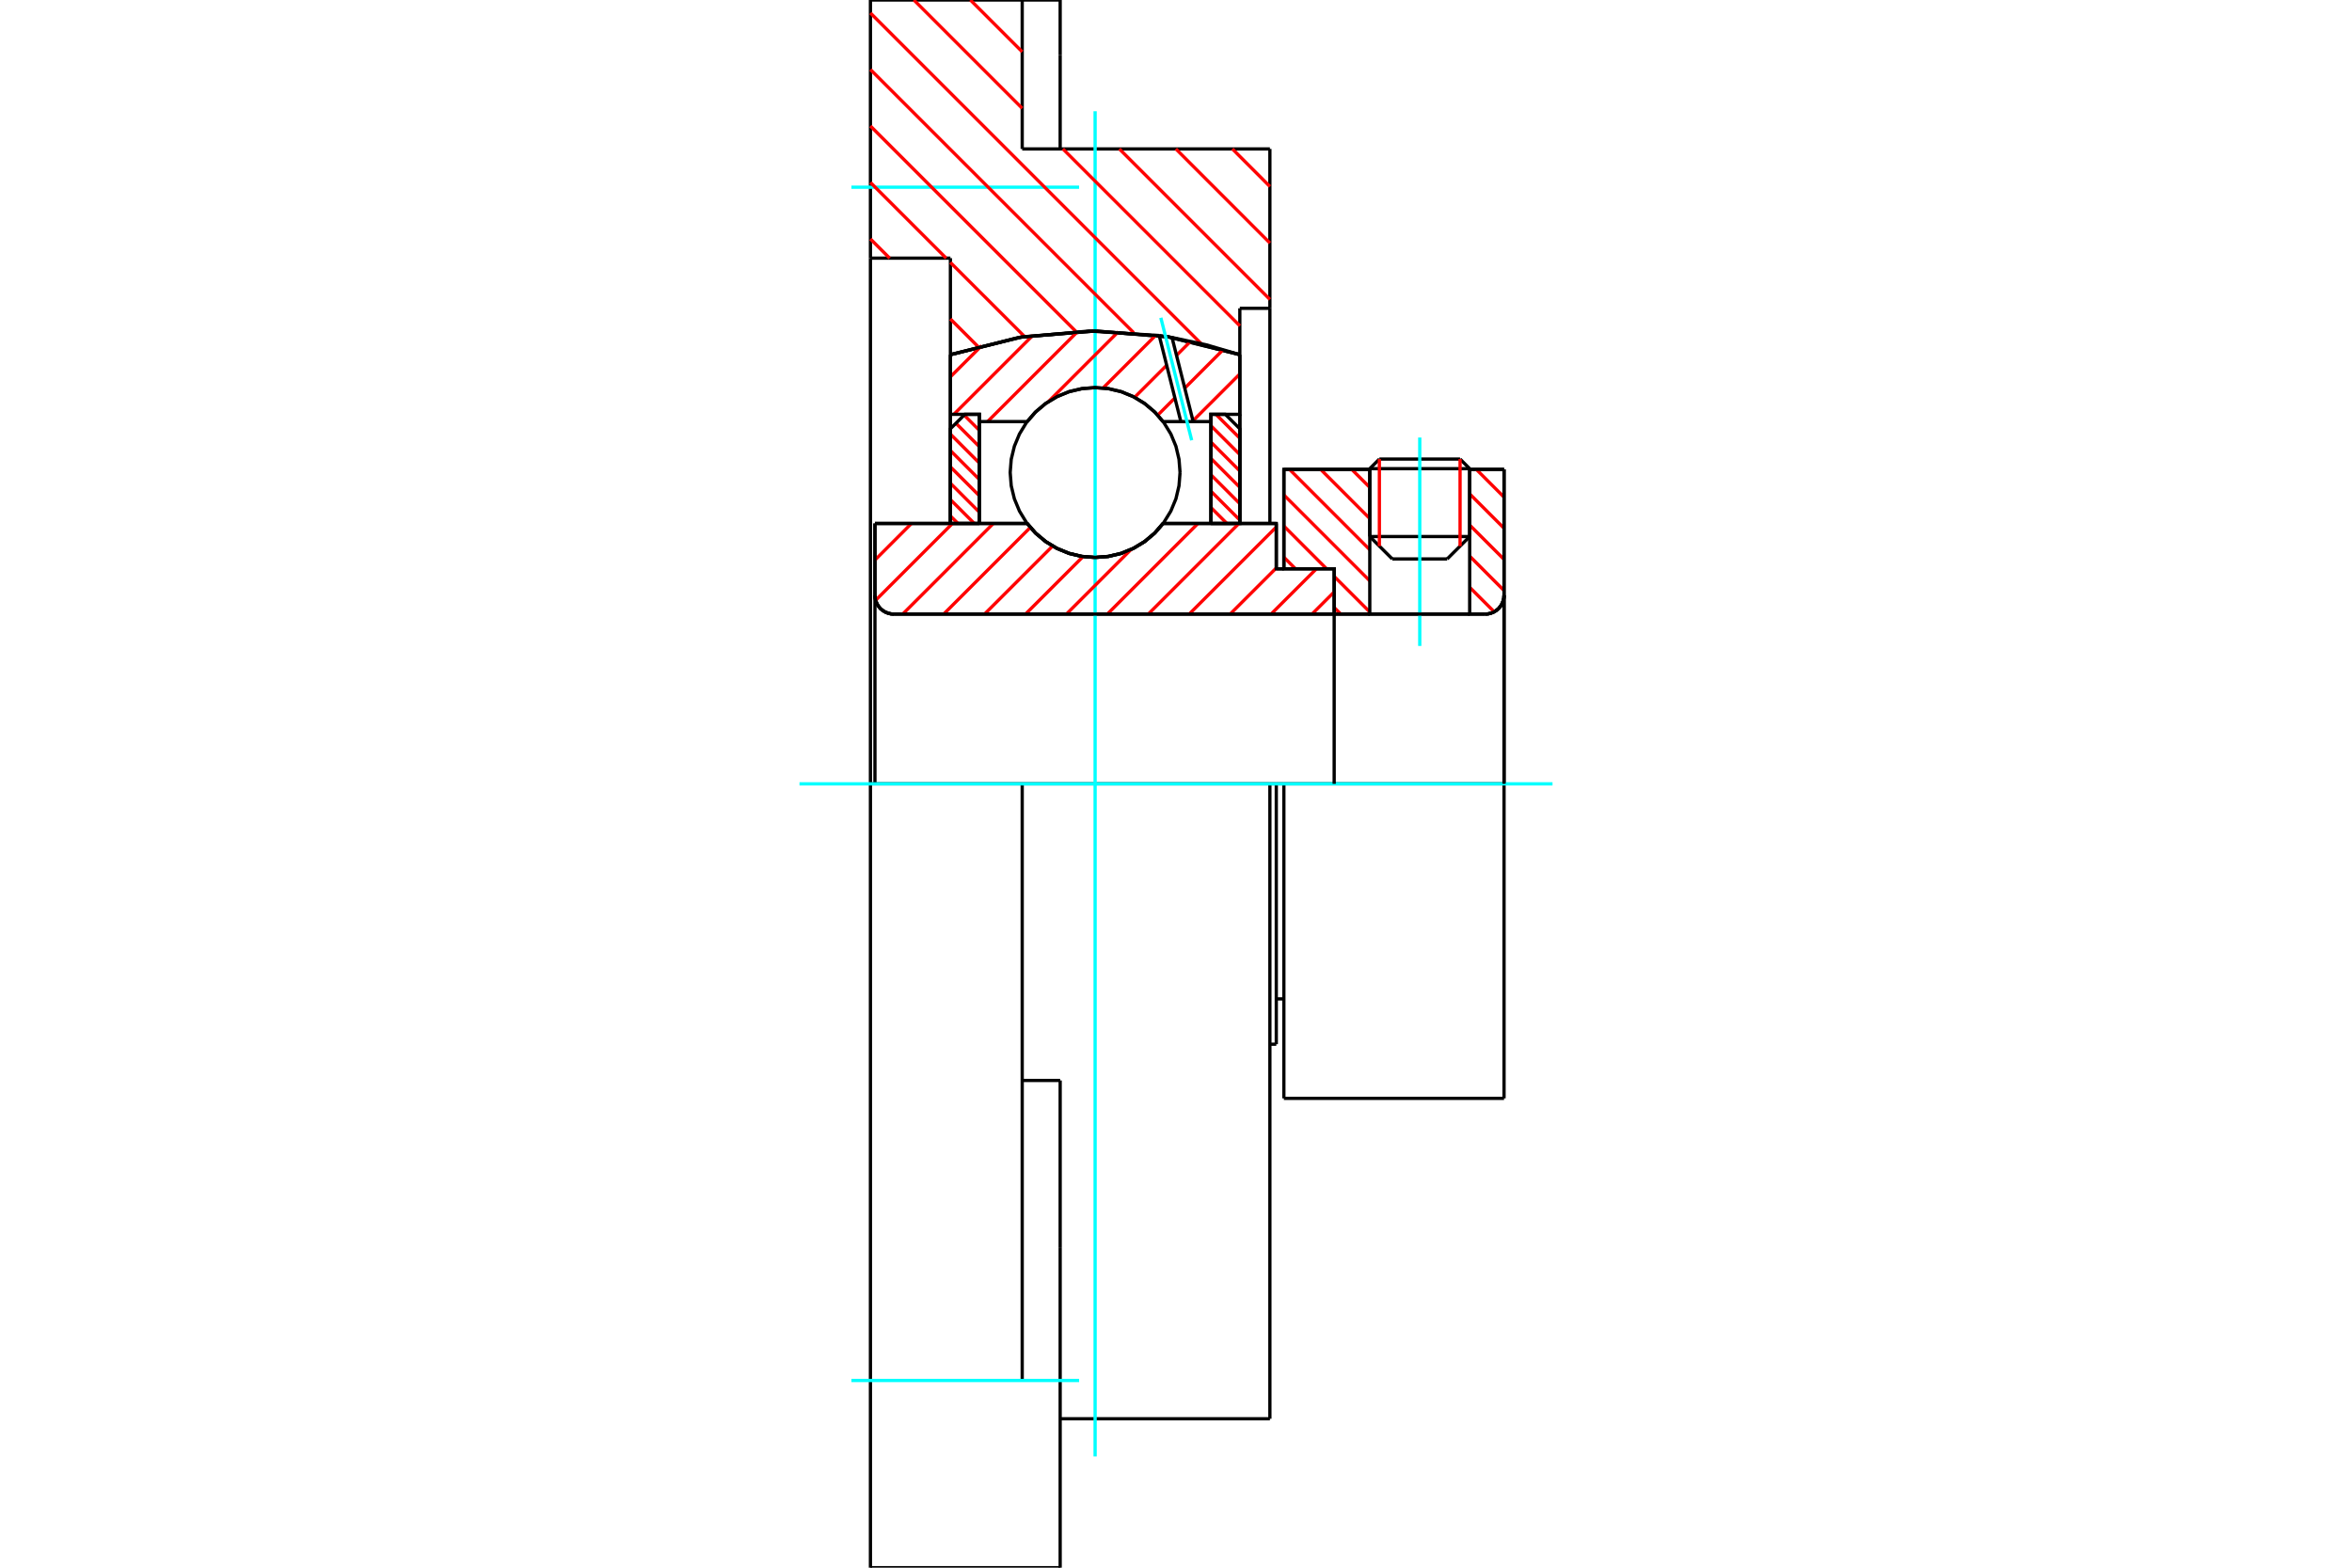 <?xml version="1.0" standalone="no"?>
<!DOCTYPE svg PUBLIC "-//W3C//DTD SVG 1.1//EN"
	"http://www.w3.org/Graphics/SVG/1.1/DTD/svg11.dtd">
<svg xmlns="http://www.w3.org/2000/svg" height="100%" width="100%" viewBox="0 0 36000 24000">
	<rect x="-1800" y="-1200" width="39600" height="26400" style="fill:#FFF"/>
	<g style="fill:none; fill-rule:evenodd" transform="matrix(1 0 0 1 0 0)">
		<g style="fill:none; stroke:#000; stroke-width:50; shape-rendering:geometricPrecision">
			<line x1="19651" y1="12000" x2="19535" y2="12000"/>
			<line x1="19535" y1="8708" x2="19651" y2="8708"/>
			<line x1="19535" y1="15986" x2="19535" y2="12000"/>
			<line x1="19535" y1="8014" x2="19535" y2="8708"/>
			<line x1="19535" y1="12000" x2="19437" y2="12000"/>
			<line x1="13392" y1="8014" x2="15722" y2="8014"/>
			<line x1="17802" y1="8014" x2="19535" y2="8014"/>
			<polyline points="15722,8014 15854,8165 16009,8294 16181,8397 16367,8473 16562,8519 16762,8534 16962,8519 17158,8473 17344,8397 17516,8294 17670,8165 17802,8014"/>
			<polyline points="13392,9112 13395,9157 13406,9201 13423,9243 13447,9282 13476,9317 13511,9346 13550,9370 13592,9387 13636,9398 13681,9401"/>
			<line x1="13392" y1="9112" x2="13392" y2="12000"/>
			<line x1="13392" y1="9112" x2="13392" y2="8014"/>
			<line x1="22495" y1="8214" x2="22495" y2="7185"/>
			<line x1="22151" y1="8557" x2="22495" y2="8214"/>
			<line x1="20966" y1="8214" x2="21310" y2="8557"/>
			<line x1="20966" y1="7185" x2="20966" y2="8214"/>
			<line x1="20966" y1="7185" x2="19651" y2="7185"/>
			<line x1="19651" y1="8708" x2="19651" y2="7185"/>
			<line x1="22732" y1="9401" x2="13681" y2="9401"/>
			<polyline points="22732,9401 22777,9398 22821,9387 22863,9370 22902,9346 22937,9317 22966,9282 22990,9243 23007,9201 23018,9157 23021,9112"/>
			<line x1="23021" y1="7185" x2="23021" y2="9112"/>
			<line x1="23021" y1="7185" x2="22495" y2="7185"/>
			<polyline points="23021,16815 23021,12000 19651,12000"/>
			<line x1="19651" y1="16815" x2="19651" y2="12000"/>
			<line x1="23021" y1="9112" x2="23021" y2="12000"/>
			<line x1="20966" y1="8214" x2="22495" y2="8214"/>
			<line x1="22495" y1="7175" x2="20966" y2="7175"/>
			<line x1="21113" y1="7028" x2="22348" y2="7028"/>
			<line x1="22151" y1="8557" x2="21310" y2="8557"/>
			<line x1="19535" y1="15292" x2="19651" y2="15292"/>
			<line x1="19437" y1="15986" x2="19535" y2="15986"/>
			<polyline points="13392,9112 13395,9157 13406,9201 13423,9243 13447,9282 13476,9317 13511,9346 13550,9370 13592,9387 13636,9398 13681,9401"/>
			<line x1="19651" y1="16815" x2="23021" y2="16815"/>
			<polyline points="22732,9401 22777,9398 22821,9387 22863,9370 22902,9346 22937,9317 22966,9282 22990,9243 23007,9201 23018,9157 23021,9112"/>
			<line x1="20966" y1="7175" x2="20966" y2="7185"/>
			<line x1="22495" y1="7185" x2="22495" y2="7175"/>
			<line x1="21113" y1="7028" x2="20966" y2="7175"/>
			<line x1="22495" y1="7175" x2="22348" y2="7028"/>
			<polyline points="19437,12000 15646,12000 13323,12000"/>
			<line x1="15646" y1="2280" x2="19437" y2="2280"/>
			<line x1="15646" y1="0" x2="15646" y2="2280"/>
			<line x1="13323" y1="0" x2="15646" y2="0"/>
			<line x1="13323" y1="3952" x2="13323" y2="0"/>
			<line x1="14547" y1="3952" x2="13323" y2="3952"/>
			<line x1="14547" y1="5430" x2="14547" y2="3952"/>
			<polyline points="18977,5430 17884,5158 16762,5067 15640,5158 14547,5430"/>
			<line x1="18977" y1="4720" x2="18977" y2="5430"/>
			<line x1="19437" y1="4720" x2="18977" y2="4720"/>
			<line x1="19437" y1="2280" x2="19437" y2="4720"/>
			<line x1="14547" y1="8014" x2="14547" y2="5430"/>
			<line x1="18977" y1="5430" x2="18977" y2="8014"/>
			<line x1="19437" y1="4720" x2="19437" y2="8011"/>
			<line x1="19437" y1="12000" x2="19437" y2="21720"/>
			<line x1="13323" y1="12000" x2="13323" y2="3952"/>
			<line x1="16227" y1="16541" x2="15646" y2="16541"/>
			<line x1="16227" y1="19107" x2="16227" y2="16541"/>
			<line x1="15646" y1="21134" x2="15646" y2="12000"/>
			<line x1="16227" y1="24000" x2="16227" y2="19107"/>
			<line x1="16227" y1="839" x2="16227" y2="0"/>
			<line x1="16227" y1="2280" x2="16227" y2="839"/>
			<polyline points="13323,24000 13323,21134 13323,12000"/>
			<line x1="16227" y1="21720" x2="19437" y2="21720"/>
			<line x1="16227" y1="0" x2="15646" y2="0"/>
			<polyline points="13323,24000 15646,24000 16227,24000"/>
		</g>
		<g style="fill:none; stroke:#0FF; stroke-width:50; shape-rendering:geometricPrecision">
			<line x1="21731" y1="9889" x2="21731" y2="6698"/>
			<line x1="16762" y1="22297" x2="16762" y2="1703"/>
			<line x1="12237" y1="12000" x2="23763" y2="12000"/>
			<line x1="13032" y1="2866" x2="16517" y2="2866"/>
			<line x1="13032" y1="21134" x2="16517" y2="21134"/>
		</g>
		<g style="fill:none; stroke:#F00; stroke-width:50; shape-rendering:geometricPrecision">
			<line x1="18863" y1="2280" x2="19437" y2="2855"/>
			<line x1="17998" y1="2280" x2="19437" y2="3720"/>
			<line x1="14853" y1="0" x2="15646" y2="793"/>
			<line x1="17133" y1="2280" x2="19437" y2="4584"/>
			<line x1="13988" y1="0" x2="15646" y2="1658"/>
			<line x1="16269" y1="2280" x2="18977" y2="4988"/>
			<line x1="13323" y1="199" x2="18387" y2="5263"/>
			<line x1="13323" y1="1064" x2="17353" y2="5094"/>
			<line x1="13323" y1="1929" x2="16469" y2="5075"/>
			<line x1="13323" y1="2793" x2="14482" y2="3952"/>
			<line x1="14547" y1="4018" x2="15684" y2="5154"/>
			<line x1="13323" y1="3658" x2="13617" y2="3952"/>
			<line x1="14547" y1="4883" x2="14970" y2="5306"/>
		</g>
		<g style="fill:none; stroke:#000; stroke-width:50; shape-rendering:geometricPrecision">
			<polyline points="18977,5430 17884,5158 16762,5067 15640,5158 14547,5430"/>
		</g>
		<g style="fill:none; stroke:#F00; stroke-width:50; shape-rendering:geometricPrecision">
			<line x1="22348" y1="7028" x2="22348" y2="8361"/>
			<line x1="21113" y1="8361" x2="21113" y2="7028"/>
			<line x1="14547" y1="7899" x2="14663" y2="8014"/>
			<line x1="14547" y1="7648" x2="14913" y2="8014"/>
			<line x1="14547" y1="7398" x2="14990" y2="7841"/>
			<line x1="14547" y1="7147" x2="14990" y2="7590"/>
			<line x1="14547" y1="6897" x2="14990" y2="7340"/>
			<line x1="14547" y1="6646" x2="14990" y2="7089"/>
			<line x1="14632" y1="6480" x2="14990" y2="6838"/>
			<line x1="14757" y1="6355" x2="14990" y2="6588"/>
		</g>
		<g style="fill:none; stroke:#000; stroke-width:50; shape-rendering:geometricPrecision">
			<polyline points="14990,8014 14990,6343 14769,6343 14547,6564 14547,8014 14990,8014"/>
		</g>
		<g style="fill:none; stroke:#F00; stroke-width:50; shape-rendering:geometricPrecision">
			<line x1="18611" y1="6343" x2="18977" y2="6709"/>
			<line x1="18534" y1="6517" x2="18977" y2="6959"/>
			<line x1="18534" y1="6767" x2="18977" y2="7210"/>
			<line x1="18534" y1="7018" x2="18977" y2="7461"/>
			<line x1="18534" y1="7268" x2="18977" y2="7711"/>
			<line x1="18534" y1="7519" x2="18977" y2="7962"/>
			<line x1="18534" y1="7769" x2="18779" y2="8014"/>
		</g>
		<g style="fill:none; stroke:#000; stroke-width:50; shape-rendering:geometricPrecision">
			<polyline points="18534,8014 18534,6343 18755,6343 18977,6564 18977,8014 18534,8014"/>
			<polyline points="18062,7234 18046,7031 17999,6832 17921,6644 17814,6470 17682,6315 17526,6182 17353,6075 17164,5997 16966,5950 16762,5934 16559,5950 16360,5997 16172,6075 15998,6182 15843,6315 15710,6470 15604,6644 15526,6832 15478,7031 15462,7234 15478,7437 15526,7636 15604,7824 15710,7998 15843,8154 15998,8286 16172,8393 16360,8471 16559,8518 16762,8534 16966,8518 17164,8471 17353,8393 17526,8286 17682,8154 17814,7998 17921,7824 17999,7636 18046,7437 18062,7234"/>
		</g>
		<g style="fill:none; stroke:#F00; stroke-width:50; shape-rendering:geometricPrecision">
			<line x1="22596" y1="7185" x2="23021" y2="7611"/>
			<line x1="22495" y1="7561" x2="23021" y2="8087"/>
			<line x1="22495" y1="8038" x2="23021" y2="8564"/>
			<line x1="22495" y1="8514" x2="23021" y2="9041"/>
			<line x1="20689" y1="7185" x2="20966" y2="7462"/>
			<line x1="22495" y1="8991" x2="22870" y2="9366"/>
			<line x1="20213" y1="7185" x2="20966" y2="7939"/>
			<line x1="19736" y1="7185" x2="20966" y2="8416"/>
			<line x1="19651" y1="7577" x2="20966" y2="8892"/>
			<line x1="19651" y1="8053" x2="20305" y2="8708"/>
			<line x1="20421" y1="8824" x2="20966" y2="9369"/>
			<line x1="19651" y1="8530" x2="19829" y2="8708"/>
			<line x1="20421" y1="9300" x2="20522" y2="9401"/>
		</g>
		<g style="fill:none; stroke:#000; stroke-width:50; shape-rendering:geometricPrecision">
			<line x1="23021" y1="12000" x2="23021" y2="7185"/>
			<polyline points="22732,9401 22777,9398 22821,9387 22863,9370 22902,9346 22937,9317 22966,9282 22990,9243 23007,9201 23018,9157 23021,9112"/>
			<polyline points="22732,9401 22495,9401 22495,7185"/>
			<polyline points="22495,9401 20966,9401 20966,7185"/>
			<polyline points="20966,9401 20421,9401 20421,12000"/>
			<polyline points="20421,9401 20421,8708 19651,8708 19651,7185 20966,7185"/>
			<line x1="22495" y1="7185" x2="23021" y2="7185"/>
		</g>
		<g style="fill:none; stroke:#F00; stroke-width:50; shape-rendering:geometricPrecision">
			<line x1="18977" y1="5725" x2="18260" y2="6442"/>
			<line x1="18722" y1="5353" x2="18134" y2="5942"/>
			<line x1="17983" y1="6092" x2="17720" y2="6356"/>
			<line x1="18224" y1="5225" x2="18008" y2="5441"/>
			<line x1="17857" y1="5592" x2="17366" y2="6083"/>
			<line x1="17692" y1="5131" x2="16883" y2="5940"/>
			<line x1="17117" y1="5079" x2="16050" y2="6146"/>
			<line x1="16496" y1="5074" x2="15116" y2="6454"/>
			<line x1="15807" y1="5136" x2="14600" y2="6343"/>
			<line x1="15026" y1="5291" x2="14547" y2="5769"/>
		</g>
		<g style="fill:none; stroke:#000; stroke-width:50; shape-rendering:geometricPrecision">
			<polyline points="14547,8014 14547,6343 14547,5430"/>
			<polyline points="17743,5137 16667,5068 15593,5166 14547,5430"/>
			<polyline points="17939,5167 17841,5151 17743,5137"/>
			<polyline points="18977,5430 18463,5279 17939,5167"/>
			<polyline points="18977,5430 18977,6343 18534,6343 18534,6454 18534,8014"/>
			<polyline points="18534,6454 18263,6454 18074,6454 17802,6454 17670,6303 17516,6174 17344,6071 17158,5995 16962,5949 16762,5934 16562,5949 16367,5995 16181,6071 16009,6174 15854,6303 15722,6454 14990,6454 14990,8014"/>
			<polyline points="14990,6454 14990,6343 14547,6343"/>
			<line x1="18977" y1="6343" x2="18977" y2="8014"/>
		</g>
		<g style="fill:none; stroke:#0FF; stroke-width:50; shape-rendering:geometricPrecision">
			<line x1="18240" y1="6740" x2="17768" y2="4865"/>
		</g>
		<g style="fill:none; stroke:#000; stroke-width:50; shape-rendering:geometricPrecision">
			<line x1="18074" y1="6454" x2="17743" y2="5137"/>
			<line x1="18263" y1="6454" x2="17939" y2="5167"/>
		</g>
		<g style="fill:none; stroke:#F00; stroke-width:50; shape-rendering:geometricPrecision">
			<line x1="20421" y1="9062" x2="20082" y2="9401"/>
			<line x1="20149" y1="8708" x2="19455" y2="9401"/>
			<line x1="19535" y1="8695" x2="18829" y2="9401"/>
			<line x1="19535" y1="8068" x2="18202" y2="9401"/>
			<line x1="18963" y1="8014" x2="17576" y2="9401"/>
			<line x1="18336" y1="8014" x2="16949" y2="9401"/>
			<line x1="17313" y1="8411" x2="16323" y2="9401"/>
			<line x1="16577" y1="8521" x2="15697" y2="9401"/>
			<line x1="16112" y1="8359" x2="15070" y2="9401"/>
			<line x1="15770" y1="8075" x2="14444" y2="9401"/>
			<line x1="15204" y1="8014" x2="13817" y2="9401"/>
			<line x1="14578" y1="8014" x2="13402" y2="9190"/>
			<line x1="13951" y1="8014" x2="13392" y2="8574"/>
		</g>
		<g style="fill:none; stroke:#000; stroke-width:50; shape-rendering:geometricPrecision">
			<polyline points="13392,8014 13392,9112 13395,9157 13406,9201 13423,9243 13447,9282 13476,9317 13511,9346 13550,9370 13592,9387 13636,9398 13681,9401 20421,9401 20421,8708 19535,8708 19535,8014 17802,8014"/>
			<polyline points="15722,8014 15854,8165 16009,8294 16181,8397 16367,8473 16562,8519 16762,8534 16962,8519 17158,8473 17344,8397 17516,8294 17670,8165 17802,8014"/>
			<polyline points="15722,8014 13835,8014 13392,8014"/>
		</g>
	</g>
</svg>
